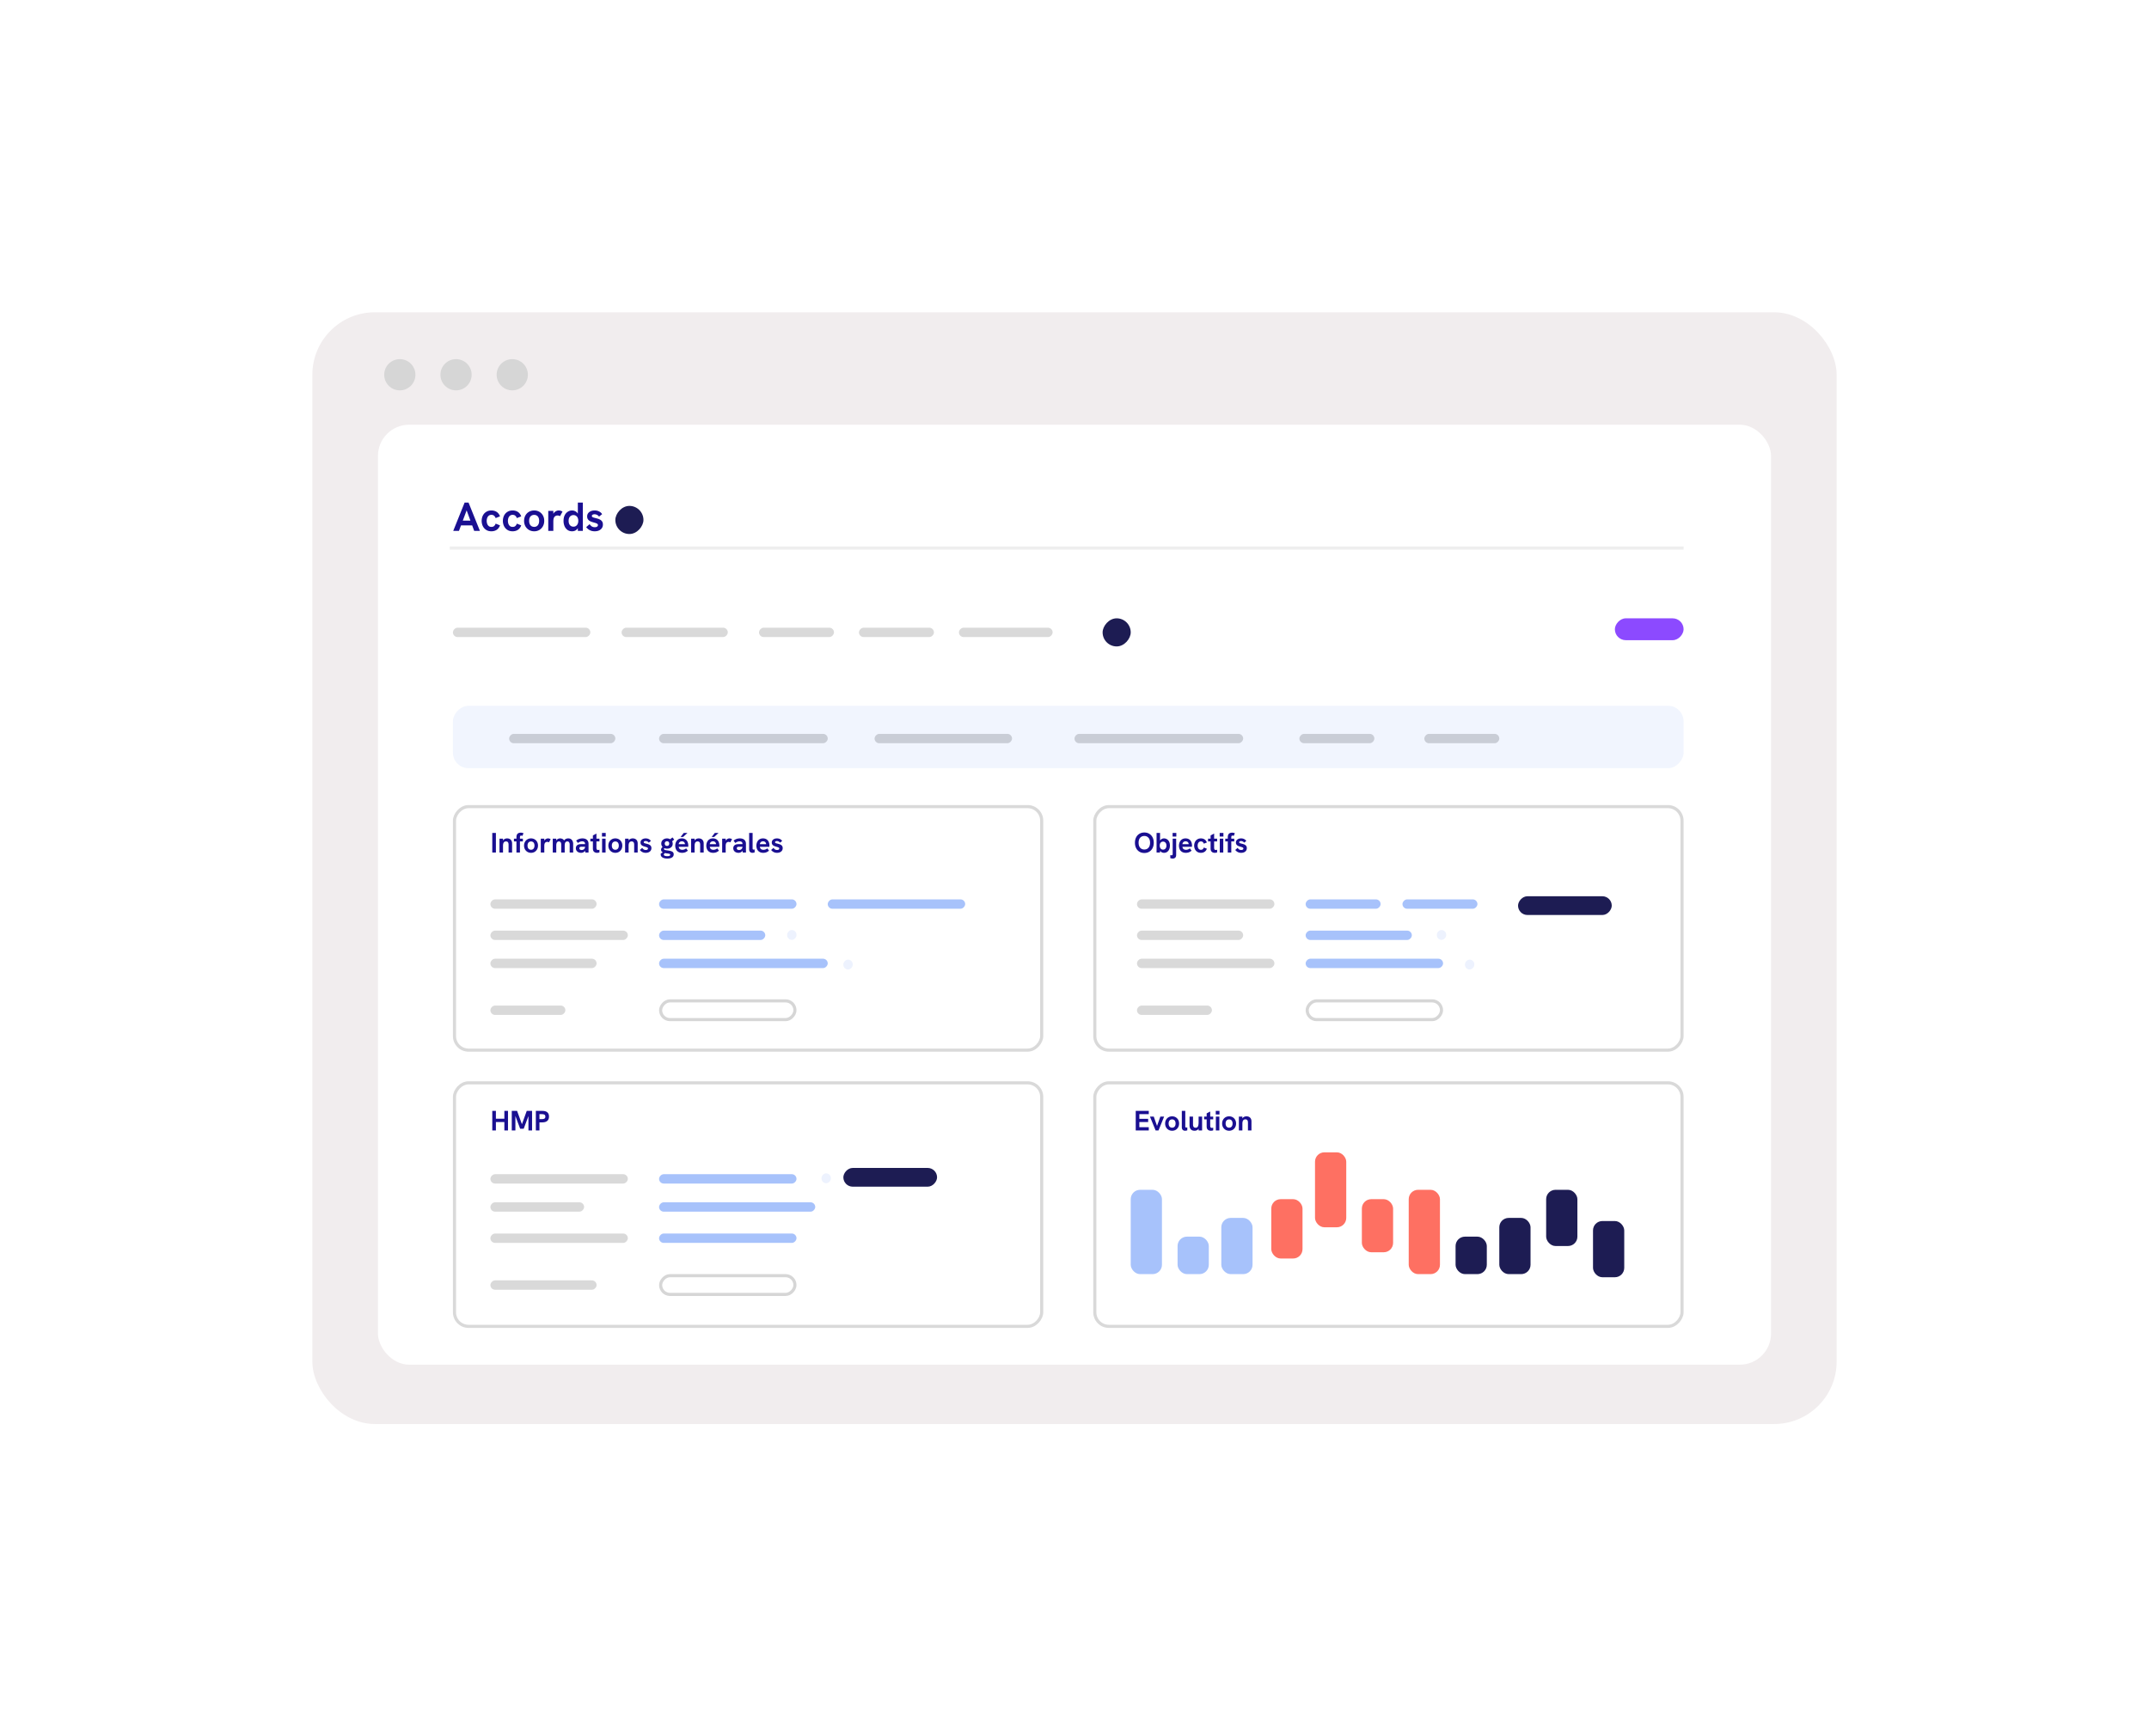 <svg width="688" height="556" fill="none" xmlns="http://www.w3.org/2000/svg"><g filter="url(#a)"><rect x="100" y="100" width="488" height="356" rx="20" fill="#F1EDEE"/></g><rect x="121" y="136" width="446" height="301" rx="10" fill="#fff"/><circle cx="128" cy="120" r="5" fill="#D6D6D6"/><circle cx="146" cy="120" r="5" fill="#D6D6D6"/><circle cx="164" cy="120" r="5" fill="#D6D6D6"/><rect width="44" height="3" rx="1.5" transform="matrix(1 0 0 -1 145 204)" fill="#D9D9D9"/><rect width="34" height="3" rx="1.5" transform="matrix(1 0 0 -1 163 238)" fill="#CDCDCD"/><rect width="54" height="3" rx="1.5" transform="matrix(1 0 0 -1 211 238)" fill="#CDCDCD"/><rect width="44" height="3" rx="1.5" transform="matrix(1 0 0 -1 280 238)" fill="#CDCDCD"/><rect width="54" height="3" rx="1.5" transform="matrix(1 0 0 -1 344 238)" fill="#CDCDCD"/><rect width="24" height="3" rx="1.5" transform="matrix(1 0 0 -1 416 238)" fill="#CDCDCD"/><rect width="24" height="3" rx="1.5" transform="matrix(1 0 0 -1 456 238)" fill="#CDCDCD"/><rect width="34" height="3" rx="1.5" transform="matrix(1 0 0 -1 199 204)" fill="#D9D9D9"/><rect width="24" height="3" rx="1.5" transform="matrix(1 0 0 -1 243 204)" fill="#D9D9D9"/><rect width="24" height="3" rx="1.5" transform="matrix(1 0 0 -1 275 204)" fill="#D9D9D9"/><rect width="30" height="3" rx="1.5" transform="matrix(1 0 0 -1 307 204)" fill="#D9D9D9"/><rect width="22" height="7" rx="3.5" transform="matrix(1 0 0 -1 517 205)" fill="#8C4AFF"/><rect width="9" height="9" rx="4.5" transform="matrix(1 0 0 -1 353 207)" fill="#1D1C53"/><rect width="9" height="9" rx="4.5" transform="matrix(1 0 0 -1 197 171)" fill="#1D1C53"/><rect width="394" height="20" rx="5" transform="matrix(1 0 0 -1 145 246)" fill="#BDD0FB" fill-opacity=".2"/><rect x=".5" y="-.5" width="188" height="77.973" rx="4.5" transform="matrix(1 0 0 -1 145 335.772)" fill="#fff" stroke="#D9D9D9"/><rect width="34" height="3" rx="1.5" transform="matrix(1 0 0 -1 157 291)" fill="#D9D9D9"/><rect width="44" height="3" rx="1.5" transform="matrix(1 0 0 -1 211 291)" fill="#A7C2FB"/><rect width="44" height="3" rx="1.5" transform="matrix(1 0 0 -1 265 291)" fill="#A7C2FB"/><rect width="44" height="3" rx="1.5" transform="matrix(1 0 0 -1 157 301)" fill="#D9D9D9"/><rect width="34" height="3" rx="1.5" transform="matrix(1 0 0 -1 211 301)" fill="#A7C2FB"/><rect width="34" height="3" rx="1.5" transform="matrix(1 0 0 -1 157 310)" fill="#D9D9D9"/><rect width="24" height="3" rx="1.5" transform="matrix(1 0 0 -1 157 325)" fill="#D9D9D9"/><rect width="54" height="3" rx="1.5" transform="matrix(1 0 0 -1 211 310)" fill="#A7C2FB"/><rect x=".5" y="-.5" width="43" height="6" rx="3" transform="matrix(1 0 0 -1 211 326)" stroke="#D6D6D6"/><rect width="3" height="3.159" rx="1.5" transform="matrix(1 0 0 -1 252 300.971)" fill="#EDF2FE"/><rect width="3" height="3.159" rx="1.5" transform="matrix(1 0 0 -1 270 310.448)" fill="#EDF2FE"/><path d="M157.603 273v-6.273h1.161V273h-1.161Zm2.31 0v-4.437h1.125v1.008l-.18.018c.078-.27.192-.486.342-.648.15-.162.324-.279.522-.351.198-.078.402-.117.612-.117.504 0 .897.144 1.179.432.288.282.432.681.432 1.197V273h-1.125v-2.484c0-.372-.066-.642-.198-.81-.132-.174-.339-.261-.621-.261a.911.911 0 0 0-.54.153c-.138.096-.243.249-.315.459-.072.21-.108.483-.108.819V273h-1.125Zm5.422 0v-3.564h-.801v-.873h.81v-.468c0-.384.063-.681.189-.891.126-.21.294-.357.504-.441.216-.084.447-.126.693-.126.186 0 .345.018.477.054.138.03.27.075.396.135l-.36.855a1.024 1.024 0 0 0-.189-.072.576.576 0 0 0-.198-.036c-.144 0-.246.048-.306.144a.724.724 0 0 0-.09.387v.459h.945v.873h-.945V273h-1.125Zm4.681.09c-.432 0-.816-.099-1.152-.297a2.187 2.187 0 0 1-.801-.819 2.47 2.47 0 0 1-.288-1.197c0-.45.096-.846.288-1.188.192-.348.456-.621.792-.819a2.275 2.275 0 0 1 1.161-.297c.426 0 .807.099 1.143.297.336.198.6.471.792.819.192.342.288.738.288 1.188 0 .444-.096.84-.288 1.188a2.188 2.188 0 0 1-.792.828 2.209 2.209 0 0 1-1.143.297Zm0-.981c.228 0 .423-.054.585-.162a.988.988 0 0 0 .378-.459c.09-.198.135-.435.135-.711a1.67 1.67 0 0 0-.135-.711.936.936 0 0 0-.378-.45 1.03 1.03 0 0 0-.585-.162c-.234 0-.435.054-.603.162a.987.987 0 0 0-.387.45 1.67 1.67 0 0 0-.135.711c0 .276.045.513.135.711.09.198.219.351.387.459.168.108.369.162.603.162Zm3.116.891v-4.437h1.125v1.206l-.171.018c.018-.258.096-.486.234-.684.138-.198.306-.351.504-.459a1.26 1.26 0 0 1 .621-.171c.15 0 .291.021.423.063.138.036.279.099.423.189l-.54 1.008a1.297 1.297 0 0 0-.558-.144c-.12 0-.237.021-.351.063a.86.86 0 0 0-.297.198c-.084.09-.153.21-.207.36a2.39 2.39 0 0 0-.063.324 6.384 6.384 0 0 0-.018.558V273h-1.125Zm3.832 0v-4.437h1.125v1.152l-.243.189c.042-.282.114-.516.216-.702a1.306 1.306 0 0 1 .801-.657c.156-.048.309-.072.459-.072.234 0 .456.045.666.135.21.084.393.231.549.441.156.21.264.498.324.864l-.666.243c.09-.42.219-.753.387-.999.174-.246.372-.42.594-.522.228-.108.468-.162.72-.162.378 0 .684.084.918.252.234.168.405.384.513.648.114.258.171.534.171.828V273h-1.116v-2.529c0-.222-.03-.408-.09-.558a.699.699 0 0 0-.243-.351.706.706 0 0 0-.423-.117.735.735 0 0 0-.459.144.886.886 0 0 0-.288.432c-.06.192-.09.438-.09.738V273h-1.116v-2.547c0-.336-.063-.588-.189-.756-.12-.168-.297-.252-.531-.252a.789.789 0 0 0-.477.144.886.886 0 0 0-.288.432 2.31 2.31 0 0 0-.099.738V273h-1.125Zm10.429 0-.09-.666v-2.133c0-.264-.084-.459-.252-.585-.162-.132-.384-.198-.666-.198-.234 0-.474.048-.72.144-.24.09-.453.219-.639.387l-.567-.765c.312-.252.63-.432.954-.54a3.23 3.23 0 0 1 1.062-.171c.612 0 1.089.153 1.431.459.342.306.513.729.513 1.269V273h-1.026Zm-1.341.09c-.324 0-.615-.06-.873-.18a1.48 1.48 0 0 1-.603-.513 1.374 1.374 0 0 1-.216-.765c0-.258.051-.477.153-.657.108-.186.249-.327.423-.423.15-.09.315-.153.495-.189.186-.036.384-.054.594-.054h1.377v.828h-1.215a1.56 1.56 0 0 0-.288.027.457.457 0 0 0-.234.099.393.393 0 0 0-.135.162.457.457 0 0 0-.045.207c0 .168.066.303.198.405.132.102.309.153.531.153.198 0 .378-.042.54-.126.168-.09.3-.21.396-.36a.949.949 0 0 0 .153-.531l.297.594a1.93 1.93 0 0 1-.36.765 1.447 1.447 0 0 1-.54.423c-.204.09-.42.135-.648.135Zm5.102 0c-.24 0-.462-.045-.666-.135a1.095 1.095 0 0 1-.495-.441c-.12-.204-.18-.477-.18-.819v-4.167l1.134-.603v4.464c0 .258.033.453.099.585.072.132.21.198.414.198.06 0 .126-.006.198-.018a2.4 2.4 0 0 0 .252-.054v.855a1.759 1.759 0 0 1-.378.099 2.016 2.016 0 0 1-.378.036Zm-2.151-3.654v-.873h2.907v.873h-2.907Zm3.755 3.564v-4.437h1.116V273h-1.116Zm-.036-5.121v-1.152h1.197v1.152h-1.197Zm4.285 5.211c-.432 0-.816-.099-1.152-.297a2.187 2.187 0 0 1-.801-.819 2.47 2.47 0 0 1-.288-1.197c0-.45.096-.846.288-1.188.192-.348.456-.621.792-.819a2.275 2.275 0 0 1 1.161-.297c.426 0 .807.099 1.143.297.336.198.6.471.792.819.192.342.288.738.288 1.188 0 .444-.096.84-.288 1.188a2.188 2.188 0 0 1-.792.828 2.209 2.209 0 0 1-1.143.297Zm0-.981c.228 0 .423-.054.585-.162a.988.988 0 0 0 .378-.459c.09-.198.135-.435.135-.711a1.67 1.67 0 0 0-.135-.711.936.936 0 0 0-.378-.45 1.03 1.03 0 0 0-.585-.162c-.234 0-.435.054-.603.162a.987.987 0 0 0-.387.45 1.67 1.67 0 0 0-.135.711c0 .276.045.513.135.711.09.198.219.351.387.459.168.108.369.162.603.162Zm3.116.891v-4.437h1.125v1.008l-.18.018c.078-.27.192-.486.342-.648.15-.162.324-.279.522-.351.198-.078.402-.117.612-.117.504 0 .897.144 1.179.432.288.282.432.681.432 1.197V273h-1.125v-2.484c0-.372-.066-.642-.198-.81-.132-.174-.339-.261-.621-.261a.911.911 0 0 0-.54.153c-.138.096-.243.249-.315.459-.072.21-.108.483-.108.819V273h-1.125Zm6.619.09a2.37 2.37 0 0 1-.864-.144 2.278 2.278 0 0 1-.63-.36 2.875 2.875 0 0 1-.405-.414l.765-.666c.102.168.246.324.432.468.192.138.429.207.711.207.222 0 .393-.042.513-.126.126-.09.189-.201.189-.333a.325.325 0 0 0-.117-.261.827.827 0 0 0-.315-.171 4.877 4.877 0 0 0-.441-.135 12.594 12.594 0 0 1-.522-.162 2.21 2.21 0 0 1-.495-.234 1.263 1.263 0 0 1-.369-.387 1.156 1.156 0 0 1-.135-.585c0-.39.153-.705.459-.945.306-.246.711-.369 1.215-.369.354 0 .675.072.963.216.288.138.516.339.684.603l-.693.549a.996.996 0 0 0-.432-.387 1.197 1.197 0 0 0-.558-.135.852.852 0 0 0-.432.099c-.108.066-.162.156-.162.27 0 .078.024.144.072.198a.697.697 0 0 0 .252.144c.12.036.276.078.468.126.18.042.366.093.558.153.192.06.372.141.54.243.168.102.303.237.405.405.102.168.153.381.153.639 0 .294-.075.555-.225.783a1.51 1.51 0 0 1-.63.522c-.27.126-.588.189-.954.189Zm6.916 1.836c-.66 0-1.182-.117-1.566-.351-.378-.234-.567-.558-.567-.972a1.262 1.262 0 0 1 .036-.279l1.242-.774.279.315-.567.693a.148.148 0 0 0-.009.045v.036c0 .168.105.297.315.387.21.09.489.135.837.135.294 0 .519-.039.675-.117.156-.072.234-.18.234-.324a.277.277 0 0 0-.063-.189.448.448 0 0 0-.207-.117 2.672 2.672 0 0 0-.378-.081 27.54 27.54 0 0 0-.549-.081 4.14 4.14 0 0 1-.81-.171 1.681 1.681 0 0 1-.657-.351.832.832 0 0 1-.261-.639c0-.234.081-.447.243-.639.162-.198.375-.36.639-.486l.54.432a.639.639 0 0 0-.369.162.422.422 0 0 0-.117.297c0 .096.039.174.117.234a.92.92 0 0 0 .333.126c.144.03.315.057.513.081.306.042.588.087.846.135.264.048.492.117.684.207a.996.996 0 0 1 .45.351c.108.15.162.345.162.585 0 .438-.177.771-.531.999-.348.234-.846.351-1.494.351Zm-.09-3.168c-.372 0-.699-.069-.981-.207a1.682 1.682 0 0 1-.648-.576 1.546 1.546 0 0 1-.234-.846c0-.33.081-.618.243-.864.168-.252.39-.447.666-.585a2.06 2.06 0 0 1 .918-.207c.324 0 .624.069.9.207.282.138.507.336.675.594.174.252.261.549.261.891 0 .324-.078.606-.234.846-.15.234-.36.417-.63.549-.27.132-.582.198-.936.198Zm-.027-.882c.24 0 .417-.072.531-.216.12-.15.18-.33.18-.54a.725.725 0 0 0-.189-.522c-.126-.138-.3-.207-.522-.207a.7.7 0 0 0-.531.207.745.745 0 0 0-.189.522c0 .21.06.39.18.54.12.144.3.216.54.216Zm1.521-1.377-.801-.522 1.026-.819.567.693-.792.648Zm3.301 3.591c-.384 0-.714-.063-.99-.189a1.954 1.954 0 0 1-.684-.504 2.186 2.186 0 0 1-.387-.729 2.95 2.95 0 0 1 0-1.71 2.37 2.37 0 0 1 .378-.747c.168-.222.384-.399.648-.531.27-.138.591-.207.963-.207.348 0 .651.06.909.18.258.114.471.276.639.486.168.204.294.444.378.72a2.828 2.828 0 0 1 .126 1.062c0 .072-.006.15-.018.234h-3.033c.03.318.147.558.351.72.21.162.471.243.783.243.228 0 .45-.039.666-.117a1.88 1.88 0 0 0 .576-.351l.558.756c-.21.162-.408.294-.594.396a2.085 2.085 0 0 1-.585.216 2.919 2.919 0 0 1-.684.072Zm.882-2.493c.012-.048.021-.096.027-.144a.558.558 0 0 0 .018-.135.92.92 0 0 0-.27-.648.799.799 0 0 0-.306-.189 1.014 1.014 0 0 0-.396-.072c-.222 0-.408.045-.558.135a.913.913 0 0 0-.342.351 1.249 1.249 0 0 0-.135.432h2.34l-.378.27Zm-1.359-2.592 1.008-1.278h1.197l-1.386 1.278h-.819Zm3.366 4.995v-4.437h1.125v1.008l-.18.018c.078-.27.192-.486.342-.648.15-.162.324-.279.522-.351.198-.078.402-.117.612-.117.504 0 .897.144 1.179.432.288.282.432.681.432 1.197V273h-1.125v-2.484c0-.372-.066-.642-.198-.81-.132-.174-.339-.261-.621-.261a.911.911 0 0 0-.54.153c-.138.096-.243.249-.315.459-.072.21-.108.483-.108.819V273h-1.125Zm7.06.09c-.384 0-.714-.063-.99-.189a1.954 1.954 0 0 1-.684-.504 2.186 2.186 0 0 1-.387-.729 2.95 2.95 0 0 1 0-1.71 2.37 2.37 0 0 1 .378-.747c.168-.222.384-.399.648-.531.27-.138.591-.207.963-.207.348 0 .651.06.909.18.258.114.471.276.639.486.168.204.294.444.378.72a2.828 2.828 0 0 1 .126 1.062c0 .072-.006.15-.018.234h-3.033c.03.318.147.558.351.72.21.162.471.243.783.243.228 0 .45-.039.666-.117a1.88 1.88 0 0 0 .576-.351l.558.756c-.21.162-.408.294-.594.396a2.085 2.085 0 0 1-.585.216 2.919 2.919 0 0 1-.684.072Zm.882-2.493c.012-.048.021-.096.027-.144a.558.558 0 0 0 .018-.135.92.92 0 0 0-.27-.648.799.799 0 0 0-.306-.189 1.014 1.014 0 0 0-.396-.072c-.222 0-.408.045-.558.135a.913.913 0 0 0-.342.351 1.249 1.249 0 0 0-.135.432h2.34l-.378.27Zm-1.359-2.592 1.008-1.278h1.197l-1.386 1.278h-.819Zm3.366 4.995v-4.437h1.125v1.206l-.171.018c.018-.258.096-.486.234-.684.138-.198.306-.351.504-.459a1.26 1.26 0 0 1 .621-.171c.15 0 .291.021.423.063.138.036.279.099.423.189l-.54 1.008a1.297 1.297 0 0 0-.558-.144c-.12 0-.237.021-.351.063a.86.86 0 0 0-.297.198c-.084.09-.153.21-.207.36a2.39 2.39 0 0 0-.063.324 6.384 6.384 0 0 0-.018.558V273h-1.125Zm6.588 0-.09-.666v-2.133c0-.264-.084-.459-.252-.585-.162-.132-.384-.198-.666-.198-.234 0-.474.048-.72.144-.24.09-.453.219-.639.387l-.567-.765c.312-.252.63-.432.954-.54a3.23 3.23 0 0 1 1.062-.171c.612 0 1.089.153 1.431.459.342.306.513.729.513 1.269V273h-1.026Zm-1.341.09c-.324 0-.615-.06-.873-.18a1.48 1.48 0 0 1-.603-.513 1.374 1.374 0 0 1-.216-.765c0-.258.051-.477.153-.657.108-.186.249-.327.423-.423.15-.09.315-.153.495-.189.186-.036.384-.054.594-.054h1.377v.828h-1.215a1.56 1.56 0 0 0-.288.027.457.457 0 0 0-.234.099.393.393 0 0 0-.135.162.457.457 0 0 0-.045.207c0 .168.066.303.198.405.132.102.309.153.531.153.198 0 .378-.042.54-.126.168-.09.3-.21.396-.36a.949.949 0 0 0 .153-.531l.297.594a1.93 1.93 0 0 1-.36.765 1.447 1.447 0 0 1-.54.423c-.204.09-.42.135-.648.135Zm4.446 0c-.306 0-.558-.093-.756-.279-.198-.186-.297-.48-.297-.882v-5.202h1.107v4.986c0 .126.03.216.09.27.06.048.138.072.234.072.048 0 .099-.003.153-.009.054-.012.111-.027.171-.045v.954a1.759 1.759 0 0 1-.378.099c-.12.024-.228.036-.324.036Zm3.449 0c-.384 0-.714-.063-.99-.189a1.954 1.954 0 0 1-.684-.504 2.186 2.186 0 0 1-.387-.729 2.95 2.95 0 0 1 0-1.71 2.37 2.37 0 0 1 .378-.747c.168-.222.384-.399.648-.531.27-.138.591-.207.963-.207.348 0 .651.06.909.18.258.114.471.276.639.486.168.204.294.444.378.72a2.828 2.828 0 0 1 .126 1.062c0 .072-.006.15-.018.234h-3.033c.03.318.147.558.351.72.21.162.471.243.783.243.228 0 .45-.039.666-.117a1.88 1.88 0 0 0 .576-.351l.558.756c-.21.162-.408.294-.594.396a2.085 2.085 0 0 1-.585.216 2.919 2.919 0 0 1-.684.072Zm.882-2.493c.012-.048.021-.096.027-.144a.558.558 0 0 0 .018-.135.92.92 0 0 0-.27-.648.799.799 0 0 0-.306-.189 1.014 1.014 0 0 0-.396-.072c-.222 0-.408.045-.558.135a.913.913 0 0 0-.342.351 1.249 1.249 0 0 0-.135.432h2.34l-.378.27Zm3.547 2.493a2.37 2.37 0 0 1-.864-.144 2.278 2.278 0 0 1-.63-.36 2.875 2.875 0 0 1-.405-.414l.765-.666c.102.168.246.324.432.468.192.138.429.207.711.207.222 0 .393-.042.513-.126.126-.09.189-.201.189-.333a.325.325 0 0 0-.117-.261.827.827 0 0 0-.315-.171 4.877 4.877 0 0 0-.441-.135 12.594 12.594 0 0 1-.522-.162 2.21 2.21 0 0 1-.495-.234 1.263 1.263 0 0 1-.369-.387 1.156 1.156 0 0 1-.135-.585c0-.39.153-.705.459-.945.306-.246.711-.369 1.215-.369.354 0 .675.072.963.216.288.138.516.339.684.603l-.693.549a.996.996 0 0 0-.432-.387 1.197 1.197 0 0 0-.558-.135.852.852 0 0 0-.432.099c-.108.066-.162.156-.162.27 0 .078.024.144.072.198a.697.697 0 0 0 .252.144c.12.036.276.078.468.126.18.042.366.093.558.153.192.06.372.141.54.243.168.102.303.237.405.405.102.168.153.381.153.639 0 .294-.075.555-.225.783a1.51 1.51 0 0 1-.63.522c-.27.126-.588.189-.954.189Z" fill="#1A0F91"/><rect x=".5" y="-.5" width="188" height="77.973" rx="4.5" transform="matrix(1 0 0 -1 145 424.222)" fill="#fff" stroke="#D9D9D9"/><rect width="44" height="3" rx="1.5" transform="matrix(1 0 0 -1 157 379)" fill="#D9D9D9"/><rect width="44" height="3" rx="1.5" transform="matrix(1 0 0 -1 211 379)" fill="#A7C2FB"/><rect width="30" height="3" rx="1.5" transform="matrix(1 0 0 -1 157 388)" fill="#D9D9D9"/><rect width="50" height="3" rx="1.5" transform="matrix(1 0 0 -1 211 388)" fill="#A7C2FB"/><rect width="30" height="6" rx="3" transform="matrix(1 0 0 -1 270 380)" fill="#1D1C53"/><rect width="44" height="3" rx="1.5" transform="matrix(1 0 0 -1 157 398)" fill="#D9D9D9"/><rect width="34" height="3" rx="1.5" transform="matrix(1 0 0 -1 157 413)" fill="#D9D9D9"/><rect width="44" height="3" rx="1.5" transform="matrix(1 0 0 -1 211 398)" fill="#A7C2FB"/><rect x=".5" y="-.5" width="43" height="6" rx="3" transform="matrix(1 0 0 -1 211 414)" stroke="#D6D6D6"/><rect width="3" height="3.159" rx="1.5" transform="matrix(1 0 0 -1 263 378.891)" fill="#EDF2FE"/><path d="M157.603 362v-6.273h1.161v2.511h2.709v-2.511h1.161V362h-1.161v-2.691h-2.709V362h-1.161Zm6.24 0v-6.273h1.701l1.656 4.554h-.207l1.647-4.554h1.701V362h-1.161v-4.914l.108.018-1.629 4.347h-1.125l-1.629-4.347.099-.018V362h-1.161Zm7.708 0v-6.273h2.07c.708 0 1.242.153 1.602.459.36.3.54.753.54 1.359s-.183 1.068-.549 1.386c-.366.318-.897.477-1.593.477h-.918V362h-1.152Zm1.152-3.627h.801c.348 0 .618-.06.81-.18.192-.126.288-.339.288-.639 0-.288-.093-.489-.279-.603-.18-.12-.453-.18-.819-.18h-.801v1.602Z" fill="#1A0F91"/><rect x=".5" y="-.5" width="188" height="77.973" rx="4.5" transform="matrix(1 0 0 -1 350 335.772)" fill="#fff" stroke="#D9D9D9"/><rect width="44" height="3" rx="1.5" transform="matrix(1 0 0 -1 364 291)" fill="#D9D9D9"/><rect width="24" height="3" rx="1.5" transform="matrix(1 0 0 -1 418 291)" fill="#A7C2FB"/><rect width="24" height="3" rx="1.5" transform="matrix(1 0 0 -1 449 291)" fill="#A7C2FB"/><rect width="30" height="6" rx="3" transform="matrix(1 0 0 -1 486 293)" fill="#1D1C53"/><rect width="34" height="3" rx="1.5" transform="matrix(1 0 0 -1 364 301)" fill="#D9D9D9"/><rect width="34" height="3" rx="1.5" transform="matrix(1 0 0 -1 418 301)" fill="#A7C2FB"/><rect width="44" height="3" rx="1.5" transform="matrix(1 0 0 -1 364 310)" fill="#D9D9D9"/><rect width="24" height="3" rx="1.5" transform="matrix(1 0 0 -1 364 325)" fill="#D9D9D9"/><rect width="44" height="3" rx="1.5" transform="matrix(1 0 0 -1 418 310)" fill="#A7C2FB"/><rect x=".5" y="-.5" width="43" height="6" rx="3" transform="matrix(1 0 0 -1 418 326)" stroke="#D6D6D6"/><rect width="3" height="3.159" rx="1.5" transform="matrix(1 0 0 -1 460 300.971)" fill="#EDF2FE"/><rect width="3" height="3.159" rx="1.5" transform="matrix(1 0 0 -1 469 310.448)" fill="#EDF2FE"/><path d="M366.357 273.144c-.594 0-1.119-.135-1.575-.405a2.836 2.836 0 0 1-1.053-1.152c-.252-.492-.378-1.065-.378-1.719 0-.66.126-1.236.378-1.728a2.775 2.775 0 0 1 1.053-1.143c.456-.276.981-.414 1.575-.414.6 0 1.125.138 1.575.414.456.27.81.651 1.062 1.143s.378 1.068.378 1.728c0 .654-.129 1.227-.387 1.719a2.816 2.816 0 0 1-1.062 1.152c-.45.27-.972.405-1.566.405Zm-.009-1.116c.384 0 .711-.087.981-.261.276-.18.489-.432.639-.756.15-.324.225-.705.225-1.143 0-.444-.075-.828-.225-1.152a1.702 1.702 0 0 0-1.62-1.017c-.366 0-.69.087-.972.261a1.702 1.702 0 0 0-.639.747c-.144.324-.216.711-.216 1.161 0 .444.072.828.216 1.152.15.324.363.573.639.747.282.174.606.261.972.261Zm6.31 1.062a1.73 1.73 0 0 1-.648-.126 1.386 1.386 0 0 1-.54-.441c-.156-.21-.273-.489-.351-.837l.27.126V273h-1.116v-6.273h1.116v3.033l-.234.072a1.8 1.8 0 0 1 .297-.756c.15-.204.33-.354.54-.45.21-.102.432-.153.666-.153.348 0 .666.093.954.279.288.18.516.441.684.783.168.342.252.756.252 1.242 0 .438-.075.834-.225 1.188-.15.348-.369.624-.657.828a1.71 1.71 0 0 1-1.008.297Zm-.306-1.026c.222 0 .411-.051.567-.153.162-.108.288-.258.378-.45.09-.192.135-.42.135-.684 0-.264-.045-.489-.135-.675a1.014 1.014 0 0 0-.378-.441.971.971 0 0 0-.567-.162.998.998 0 0 0-.567.162 1.036 1.036 0 0 0-.369.441 1.673 1.673 0 0 0-.126.675c0 .258.042.483.126.675.09.192.213.342.369.45a.998.998 0 0 0 .567.162Zm3.107 2.862c-.12 0-.249-.012-.387-.036a3.068 3.068 0 0 1-.405-.099v-.972c.078.024.15.039.216.045a.976.976 0 0 0 .171.018.4.4 0 0 0 .279-.09c.066-.054.099-.165.099-.333v-4.896h1.116v5.202c0 .396-.099.687-.297.873-.198.192-.462.288-.792.288Zm-.054-7.047v-1.152h1.197v1.152h-1.197Zm4.222 5.211c-.384 0-.714-.063-.99-.189a1.954 1.954 0 0 1-.684-.504 2.186 2.186 0 0 1-.387-.729 2.95 2.95 0 0 1 0-1.71 2.37 2.37 0 0 1 .378-.747c.168-.222.384-.399.648-.531.27-.138.591-.207.963-.207.348 0 .651.06.909.18.258.114.471.276.639.486.168.204.294.444.378.72a2.828 2.828 0 0 1 .126 1.062c0 .072-.006.15-.018.234h-3.033c.03.318.147.558.351.72.21.162.471.243.783.243.228 0 .45-.039.666-.117a1.88 1.88 0 0 0 .576-.351l.558.756c-.21.162-.408.294-.594.396a2.085 2.085 0 0 1-.585.216 2.919 2.919 0 0 1-.684.072Zm.882-2.493c.012-.048.021-.096.027-.144a.558.558 0 0 0 .018-.135.92.92 0 0 0-.27-.648.799.799 0 0 0-.306-.189 1.014 1.014 0 0 0-.396-.072c-.222 0-.408.045-.558.135a.913.913 0 0 0-.342.351 1.249 1.249 0 0 0-.135.432h2.34l-.378.27Zm3.96 2.493c-.36 0-.675-.063-.945-.189a2.147 2.147 0 0 1-.675-.522 2.212 2.212 0 0 1-.405-.738 2.77 2.77 0 0 1-.135-.864c0-.294.045-.579.135-.855.09-.276.225-.522.405-.738.186-.216.411-.387.675-.513.27-.132.585-.198.945-.198.45 0 .84.108 1.17.324.33.216.576.543.738.981l-.972.387a1.175 1.175 0 0 0-.333-.513c-.144-.138-.345-.207-.603-.207a.888.888 0 0 0-.594.198c-.156.126-.27.291-.342.495a1.985 1.985 0 0 0 0 1.287c.072.204.186.372.342.504a.915.915 0 0 0 .594.189c.258 0 .459-.066.603-.198.15-.138.261-.315.333-.531l.972.387c-.162.444-.408.774-.738.99-.33.216-.72.324-1.17.324Zm4.441 0c-.24 0-.462-.045-.666-.135a1.095 1.095 0 0 1-.495-.441c-.12-.204-.18-.477-.18-.819v-4.167l1.134-.603v4.464c0 .258.033.453.099.585.072.132.21.198.414.198.06 0 .126-.006.198-.018a2.4 2.4 0 0 0 .252-.054v.855a1.759 1.759 0 0 1-.378.099 2.016 2.016 0 0 1-.378.036Zm-2.151-3.654v-.873h2.907v.873h-2.907Zm3.755 3.564v-4.437h1.116V273h-1.116Zm-.036-5.121v-1.152h1.197v1.152h-1.197Zm2.593 5.121v-3.564h-.801v-.873h.81v-.468c0-.384.063-.681.189-.891.126-.21.294-.357.504-.441.216-.084.447-.126.693-.126.186 0 .345.018.477.054.138.03.27.075.396.135l-.36.855a1.024 1.024 0 0 0-.189-.072.576.576 0 0 0-.198-.036c-.144 0-.246.048-.306.144a.724.724 0 0 0-.09.387v.459h.945v.873h-.945V273h-1.125Zm4.29.09a2.37 2.37 0 0 1-.864-.144 2.278 2.278 0 0 1-.63-.36 2.875 2.875 0 0 1-.405-.414l.765-.666c.102.168.246.324.432.468.192.138.429.207.711.207.222 0 .393-.042.513-.126.126-.09.189-.201.189-.333a.325.325 0 0 0-.117-.261.827.827 0 0 0-.315-.171 4.877 4.877 0 0 0-.441-.135 12.594 12.594 0 0 1-.522-.162 2.21 2.21 0 0 1-.495-.234 1.263 1.263 0 0 1-.369-.387 1.156 1.156 0 0 1-.135-.585c0-.39.153-.705.459-.945.306-.246.711-.369 1.215-.369.354 0 .675.072.963.216.288.138.516.339.684.603l-.693.549a.996.996 0 0 0-.432-.387 1.197 1.197 0 0 0-.558-.135.852.852 0 0 0-.432.099c-.108.066-.162.156-.162.27 0 .078.024.144.072.198a.697.697 0 0 0 .252.144c.12.036.276.078.468.126.18.042.366.093.558.153.192.06.372.141.54.243.168.102.303.237.405.405.102.168.153.381.153.639 0 .294-.075.555-.225.783a1.51 1.51 0 0 1-.63.522c-.27.126-.588.189-.954.189Z" fill="#1A0F91"/><rect x=".5" y="-.5" width="188" height="77.973" rx="4.5" transform="matrix(1 0 0 -1 350 424.222)" fill="#fff" stroke="#D9D9D9"/><rect x="362" y="381" width="10" height="27" rx="3" fill="#A7C2FB"/><rect x="377" y="396" width="10" height="12" rx="3" fill="#A7C2FB"/><rect x="391" y="390" width="10" height="18" rx="3" fill="#A7C2FB"/><rect x="451" y="381" width="10" height="27" rx="3" fill="#FE7062"/><rect x="466" y="396" width="10" height="12" rx="3" fill="#1D1C53"/><rect x="480" y="390" width="10" height="18" rx="3" fill="#1D1C53"/><rect x="495" y="381" width="10" height="18" rx="3" fill="#1D1C53"/><rect x="510" y="391" width="10" height="18" rx="3" fill="#1D1C53"/><rect x="407" y="384" width="10" height="19" rx="3" fill="#FE7062"/><rect x="421" y="369" width="10" height="24" rx="3" fill="#FE7062"/><rect x="436" y="384" width="10" height="17" rx="3" fill="#FE7062"/><path d="M363.603 362v-6.273h4.176v1.044h-3.015v1.494h2.817v1.035h-2.817v1.656h3.015V362h-4.176Zm6.369 0-1.818-4.437h1.224l1.044 2.979 1.062-2.979h1.206l-1.8 4.437h-.918Zm5.288.09c-.432 0-.816-.099-1.152-.297a2.187 2.187 0 0 1-.801-.819 2.47 2.47 0 0 1-.288-1.197c0-.45.096-.846.288-1.188.192-.348.456-.621.792-.819a2.275 2.275 0 0 1 1.161-.297c.426 0 .807.099 1.143.297.336.198.6.471.792.819.192.342.288.738.288 1.188 0 .444-.096.84-.288 1.188a2.188 2.188 0 0 1-.792.828 2.209 2.209 0 0 1-1.143.297Zm0-.981c.228 0 .423-.054.585-.162a.988.988 0 0 0 .378-.459c.09-.198.135-.435.135-.711a1.67 1.67 0 0 0-.135-.711.936.936 0 0 0-.378-.45 1.03 1.03 0 0 0-.585-.162c-.234 0-.435.054-.603.162a.987.987 0 0 0-.387.45 1.67 1.67 0 0 0-.135.711c0 .276.045.513.135.711.09.198.219.351.387.459.168.108.369.162.603.162Zm4.151.981c-.306 0-.558-.093-.756-.279-.198-.186-.297-.48-.297-.882v-5.202h1.107v4.986c0 .126.03.216.09.27.06.048.138.072.234.072.048 0 .099-.003.153-.009.054-.012.111-.027.171-.045v.954a1.759 1.759 0 0 1-.378.099c-.12.024-.228.036-.324.036Zm3.036 0c-.36 0-.663-.072-.909-.216a1.343 1.343 0 0 1-.54-.612 2.324 2.324 0 0 1-.171-.927v-2.772h1.116v2.493c0 .204.024.387.072.549a.756.756 0 0 0 .252.378c.126.09.297.135.513.135.264 0 .462-.075.594-.225.138-.15.231-.357.279-.621.054-.27.081-.585.081-.945v-1.764h1.116V362h-1.116v-.963l.153.09c-.132.342-.327.588-.585.738a1.67 1.67 0 0 1-.855.225Zm5.206 0c-.24 0-.462-.045-.666-.135a1.095 1.095 0 0 1-.495-.441c-.12-.204-.18-.477-.18-.819v-4.167l1.134-.603v4.464c0 .258.033.453.099.585.072.132.21.198.414.198.06 0 .126-.006.198-.018a2.4 2.4 0 0 0 .252-.054v.855a1.759 1.759 0 0 1-.378.099 2.016 2.016 0 0 1-.378.036Zm-2.151-3.654v-.873h2.907v.873h-2.907Zm3.755 3.564v-4.437h1.116V362h-1.116Zm-.036-5.121v-1.152h1.197v1.152h-1.197Zm4.285 5.211c-.432 0-.816-.099-1.152-.297a2.187 2.187 0 0 1-.801-.819 2.47 2.47 0 0 1-.288-1.197c0-.45.096-.846.288-1.188.192-.348.456-.621.792-.819a2.275 2.275 0 0 1 1.161-.297c.426 0 .807.099 1.143.297.336.198.6.471.792.819.192.342.288.738.288 1.188 0 .444-.096.84-.288 1.188a2.188 2.188 0 0 1-.792.828 2.209 2.209 0 0 1-1.143.297Zm0-.981c.228 0 .423-.054.585-.162a.988.988 0 0 0 .378-.459c.09-.198.135-.435.135-.711a1.67 1.67 0 0 0-.135-.711.936.936 0 0 0-.378-.45 1.03 1.03 0 0 0-.585-.162c-.234 0-.435.054-.603.162a.987.987 0 0 0-.387.45 1.67 1.67 0 0 0-.135.711c0 .276.045.513.135.711.09.198.219.351.387.459.168.108.369.162.603.162Zm3.116.891v-4.437h1.125v1.008l-.18.018c.078-.27.192-.486.342-.648.15-.162.324-.279.522-.351.198-.078.402-.117.612-.117.504 0 .897.144 1.179.432.288.282.432.681.432 1.197V362h-1.125v-2.484c0-.372-.066-.642-.198-.81-.132-.174-.339-.261-.621-.261a.911.911 0 0 0-.54.153c-.138.096-.243.249-.315.459-.072.21-.108.483-.108.819V362h-1.125ZM145.104 170l3.64-9.061h1.261l3.64 9.061h-1.833l-2.418-6.578-2.457 6.578h-1.833Zm2.392-1.768.52-1.508h2.73l.546 1.508h-3.796Zm9.827 1.898c-.52 0-.975-.091-1.365-.273a3.114 3.114 0 0 1-.975-.754 3.192 3.192 0 0 1-.585-1.066 4.003 4.003 0 0 1-.195-1.248c0-.425.065-.836.195-1.235.13-.399.325-.754.585-1.066a2.95 2.95 0 0 1 .975-.741c.39-.191.845-.286 1.365-.286.65 0 1.213.156 1.69.468.477.312.832.784 1.066 1.417l-1.404.559a1.698 1.698 0 0 0-.481-.741c-.208-.199-.498-.299-.871-.299-.347 0-.633.095-.858.286-.225.182-.39.42-.494.715a2.864 2.864 0 0 0 0 1.859c.104.295.269.537.494.728.225.182.511.273.858.273.373 0 .663-.095.871-.286.217-.199.377-.455.481-.767l1.404.559c-.234.641-.589 1.118-1.066 1.43-.477.312-1.04.468-1.69.468Zm6.792 0c-.52 0-.975-.091-1.365-.273a3.114 3.114 0 0 1-.975-.754 3.192 3.192 0 0 1-.585-1.066 4.003 4.003 0 0 1-.195-1.248c0-.425.065-.836.195-1.235.13-.399.325-.754.585-1.066a2.95 2.95 0 0 1 .975-.741c.39-.191.845-.286 1.365-.286.65 0 1.213.156 1.69.468.477.312.832.784 1.066 1.417l-1.404.559a1.698 1.698 0 0 0-.481-.741c-.208-.199-.498-.299-.871-.299-.347 0-.633.095-.858.286-.225.182-.39.42-.494.715a2.864 2.864 0 0 0 0 1.859c.104.295.269.537.494.728.225.182.511.273.858.273.373 0 .663-.095.871-.286.217-.199.377-.455.481-.767l1.404.559c-.234.641-.589 1.118-1.066 1.43-.477.312-1.04.468-1.69.468Zm6.909 0c-.624 0-1.179-.143-1.664-.429a3.16 3.16 0 0 1-1.157-1.183 3.571 3.571 0 0 1-.416-1.729c0-.65.139-1.222.416-1.716a3.062 3.062 0 0 1 1.144-1.183 3.285 3.285 0 0 1 1.677-.429 3.19 3.19 0 0 1 1.651.429c.485.286.867.68 1.144 1.183.277.494.416 1.066.416 1.716 0 .641-.139 1.213-.416 1.716a3.16 3.16 0 0 1-1.144 1.196 3.19 3.19 0 0 1-1.651.429Zm0-1.417c.329 0 .611-.078.845-.234.243-.156.425-.377.546-.663.13-.286.195-.628.195-1.027 0-.407-.065-.75-.195-1.027a1.347 1.347 0 0 0-.546-.65 1.489 1.489 0 0 0-.845-.234c-.338 0-.628.078-.871.234a1.422 1.422 0 0 0-.559.65c-.13.277-.195.62-.195 1.027 0 .399.065.741.195 1.027.13.286.316.507.559.663.243.156.533.234.871.234Zm4.501 1.287v-6.409h1.625v1.742l-.247.026a1.93 1.93 0 0 1 .338-.988c.2-.286.442-.507.728-.663.295-.165.594-.247.897-.247.217 0 .421.03.611.091.2.052.403.143.611.273l-.78 1.456a1.828 1.828 0 0 0-.364-.143 1.566 1.566 0 0 0-.442-.065c-.173 0-.342.03-.507.091a1.246 1.246 0 0 0-.429.286c-.121.13-.221.303-.299.52a3.536 3.536 0 0 0-.091.468 9.362 9.362 0 0 0-.026.806V170h-1.625Zm7.624.13c-.564 0-1.049-.143-1.456-.429a2.9 2.9 0 0 1-.949-1.196 4.35 4.35 0 0 1-.325-1.716c0-.702.121-1.3.364-1.794.251-.494.585-.871 1.001-1.131a2.463 2.463 0 0 1 1.365-.403c.346 0 .667.074.962.221.303.139.563.351.78.637.216.286.359.65.429 1.092l-.325-.091v-4.381h1.599V170h-1.599v-1.716l.377-.182c-.104.503-.273.906-.507 1.209-.226.295-.49.507-.793.637a2.411 2.411 0 0 1-.923.182Zm.442-1.482c.32 0 .593-.078.819-.234.234-.156.411-.373.533-.65.13-.277.195-.602.195-.975s-.065-.698-.195-.975a1.389 1.389 0 0 0-.533-.637 1.406 1.406 0 0 0-.819-.234 1.464 1.464 0 0 0-1.365.871c-.122.269-.182.594-.182.975s.06.711.182.988c.13.277.312.494.546.65.234.147.507.221.819.221Zm6.815 1.482c-.477 0-.893-.069-1.248-.208a3.285 3.285 0 0 1-.91-.52 4.102 4.102 0 0 1-.585-.598l1.105-.962c.147.243.355.468.624.676.277.199.619.299 1.027.299.32 0 .567-.061.741-.182.182-.13.273-.29.273-.481a.471.471 0 0 0-.169-.377 1.207 1.207 0 0 0-.455-.247 7.3 7.3 0 0 0-.637-.195 17.091 17.091 0 0 1-.754-.234 3.18 3.18 0 0 1-.715-.338 1.812 1.812 0 0 1-.533-.559c-.13-.225-.195-.507-.195-.845 0-.563.221-1.018.663-1.365.442-.355 1.027-.533 1.755-.533.511 0 .975.104 1.391.312.416.199.745.49.988.871l-1.001.793a1.439 1.439 0 0 0-.624-.559 1.731 1.731 0 0 0-.806-.195c-.252 0-.46.048-.624.143-.156.095-.234.225-.234.39 0 .113.034.208.104.286.078.078.199.147.364.208.173.052.398.113.676.182.26.061.528.134.806.221.277.087.537.204.78.351.242.147.437.342.585.585.147.243.221.55.221.923 0 .425-.109.802-.325 1.131a2.18 2.18 0 0 1-.91.754c-.39.182-.85.273-1.378.273Z" fill="#1A0F91"/><path stroke="#EEE" d="M144 175.5h395"/><defs><filter id="a" x="0" y="0" width="688" height="556" filterUnits="userSpaceOnUse" color-interpolation-filters="sRGB"><feFlood flood-opacity="0" result="BackgroundImageFix"/><feColorMatrix in="SourceAlpha" values="0 0 0 0 0 0 0 0 0 0 0 0 0 0 0 0 0 0 127 0" result="hardAlpha"/><feOffset/><feGaussianBlur stdDeviation="50"/><feComposite in2="hardAlpha" operator="out"/><feColorMatrix values="0 0 0 0 0 0 0 0 0 0 0 0 0 0 0 0 0 0 0.3 0"/><feBlend in2="BackgroundImageFix" result="effect1_dropShadow_1_575"/><feBlend in="SourceGraphic" in2="effect1_dropShadow_1_575" result="shape"/></filter></defs></svg>